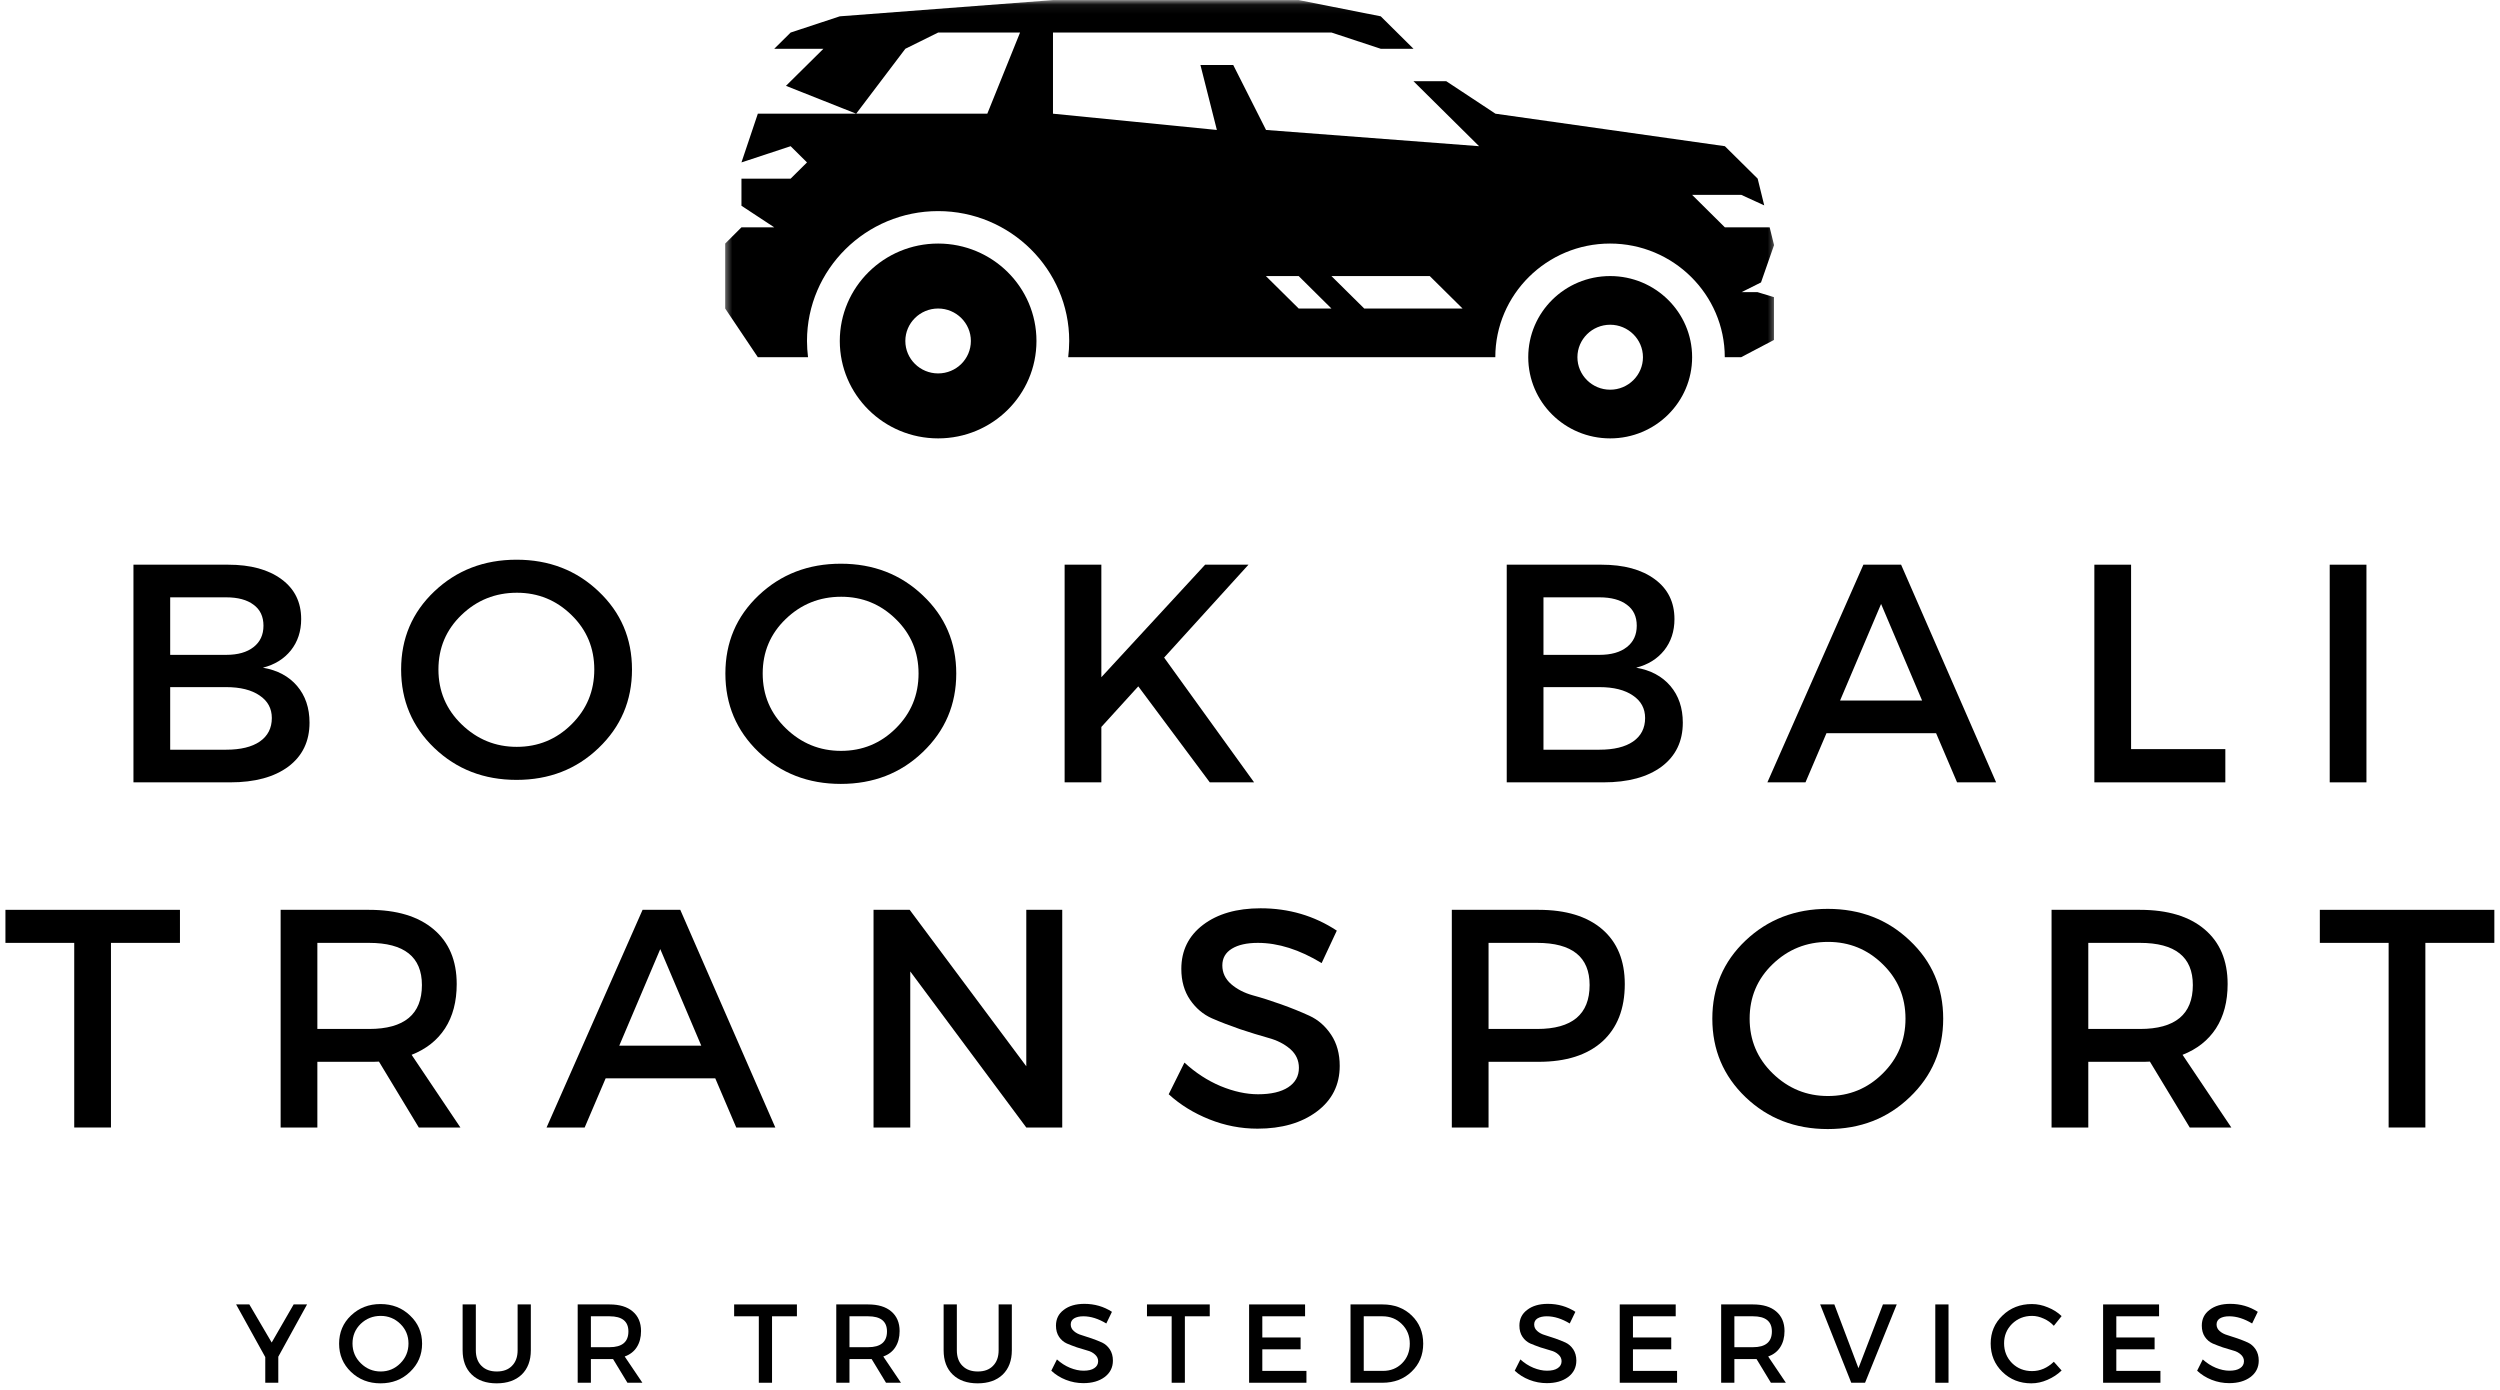 <svg width="268" height="149" viewBox="0 0 268 149" fill="none" xmlns="http://www.w3.org/2000/svg">
<mask id="mask0_6_1054" style="mask-type:luminance" maskUnits="userSpaceOnUse" x="77" y="0" width="114" height="39">
<path d="M77.531 0.062H190.531V39H77.531V0.062Z" fill="white"/>
</mask>
<g mask="url(#mask0_6_1054)">
<path d="M186.667 31.333L188.781 30.276L190.177 26.276L189.708 24.37H184.906L181.396 20.891H186.667L189.125 22.016L188.422 19.151L184.906 15.672L160.312 12.188L155.042 8.708H151.526L158.557 15.672L135.719 13.932L132.203 6.969H128.687L130.448 13.932L112.88 12.188V3.49H142.745L148.016 5.229H151.526L148.016 1.75L139.229 0.01H112.865L90.026 1.75L84.755 3.49L83 5.229H88.271L84.255 9.203L91.781 12.188L97.052 5.229L100.568 3.49H109.349L105.839 12.188H81.24L79.484 17.412L84.755 15.672L86.51 17.412L84.755 19.151H79.484V22.057L83 24.37H79.484L77.74 26.109V33.073L81.24 38.292H86.62C86.552 37.719 86.51 37.141 86.51 36.552C86.51 28.88 92.818 22.63 100.568 22.63C108.312 22.63 114.62 28.88 114.62 36.552C114.62 37.141 114.578 37.719 114.51 38.292H160.297C160.297 31.578 165.818 26.109 172.594 26.109C179.375 26.109 184.896 31.578 184.896 38.292H186.651L190.167 36.443V31.854L188.406 31.318H186.667V31.333ZM139.219 33.073L135.703 29.594H139.219L142.729 33.073H139.219ZM146.245 33.073L142.729 29.594H153.271L156.786 33.073H146.245Z" fill="black"/>
</g>
<path d="M100.568 26.109C94.745 26.109 90.026 30.787 90.026 36.552C90.026 42.323 94.745 46.995 100.568 46.995C106.391 46.995 111.109 42.323 111.109 36.552C111.109 30.787 106.391 26.109 100.568 26.109ZM100.568 40.031C98.63 40.031 97.052 38.474 97.052 36.552C97.052 34.635 98.63 33.073 100.568 33.073C102.505 33.073 104.078 34.635 104.078 36.552C104.078 38.474 102.516 40.031 100.568 40.031Z" fill="black"/>
<path d="M172.609 29.594C167.755 29.594 163.828 33.484 163.828 38.292C163.828 43.104 167.755 46.995 172.609 46.995C177.464 46.995 181.396 43.104 181.396 38.292C181.396 33.484 177.453 29.594 172.609 29.594ZM172.609 41.776C170.672 41.776 169.099 40.214 169.099 38.292C169.099 36.375 170.672 34.812 172.609 34.812C174.547 34.812 176.125 36.375 176.125 38.292C176.125 40.214 174.547 41.776 172.609 41.776Z" fill="black"/>
<path d="M29.833 145.439V148.231H28.437V145.481L25.312 139.835H26.729L29.125 143.919L31.479 139.835H32.916L29.833 145.439Z" fill="black"/>
<path d="M37.623 141.023C38.482 140.205 39.539 139.794 40.789 139.794C42.05 139.794 43.107 140.205 43.956 141.023C44.815 141.83 45.248 142.835 45.248 144.044C45.248 145.241 44.815 146.247 43.956 147.064C43.107 147.887 42.05 148.294 40.789 148.294C39.539 148.294 38.482 147.887 37.623 147.064C36.774 146.247 36.352 145.241 36.352 144.044C36.352 142.835 36.774 141.83 37.623 141.023ZM40.81 141.064C39.977 141.064 39.258 141.351 38.664 141.919C38.081 142.491 37.789 143.189 37.789 144.023C37.789 144.856 38.086 145.564 38.685 146.148C39.279 146.731 39.987 147.023 40.81 147.023C41.628 147.023 42.331 146.731 42.914 146.148C43.498 145.564 43.789 144.856 43.789 144.023C43.789 143.189 43.498 142.491 42.914 141.919C42.331 141.351 41.628 141.064 40.81 141.064Z" fill="black"/>
<path d="M56.905 139.835V144.752C56.905 145.851 56.577 146.721 55.926 147.356C55.27 147.981 54.374 148.294 53.239 148.294C52.114 148.294 51.223 147.981 50.572 147.356C49.916 146.721 49.593 145.851 49.593 144.752V139.835H51.009V144.752C51.009 145.46 51.207 146.017 51.614 146.419C52.015 146.825 52.562 147.023 53.259 147.023C53.952 147.023 54.494 146.825 54.884 146.419C55.285 146.017 55.489 145.46 55.489 144.752V139.835H56.905Z" fill="black"/>
<path d="M67.261 148.231L65.719 145.689C65.636 145.689 65.511 145.689 65.344 145.689H63.344V148.231H61.928V139.835H65.344C66.412 139.835 67.24 140.085 67.823 140.585C68.417 141.085 68.719 141.788 68.719 142.689C68.719 143.372 68.563 143.95 68.261 144.419C67.969 144.877 67.537 145.21 66.969 145.419L68.865 148.231H67.261ZM63.344 144.419H65.344C66.688 144.419 67.365 143.856 67.365 142.731C67.365 141.648 66.688 141.106 65.344 141.106H63.344V144.419Z" fill="black"/>
<path d="M85.429 141.106H82.762V148.231H81.345V141.106H78.7V139.835H85.429V141.106Z" fill="black"/>
<path d="M94.981 148.231L93.439 145.689C93.356 145.689 93.231 145.689 93.064 145.689H91.064V148.231H89.648V139.835H93.064C94.132 139.835 94.96 140.085 95.543 140.585C96.137 141.085 96.439 141.788 96.439 142.689C96.439 143.372 96.283 143.95 95.981 144.419C95.689 144.877 95.257 145.21 94.689 145.419L96.585 148.231H94.981ZM91.064 144.419H93.064C94.408 144.419 95.085 143.856 95.085 142.731C95.085 141.648 94.408 141.106 93.064 141.106H91.064V144.419Z" fill="black"/>
<path d="M108.469 139.835V144.752C108.469 145.851 108.141 146.721 107.49 147.356C106.834 147.981 105.938 148.294 104.803 148.294C103.678 148.294 102.787 147.981 102.136 147.356C101.48 146.721 101.157 145.851 101.157 144.752V139.835H102.574V144.752C102.574 145.46 102.772 146.017 103.178 146.419C103.579 146.825 104.126 147.023 104.824 147.023C105.516 147.023 106.058 146.825 106.449 146.419C106.85 146.017 107.053 145.46 107.053 144.752V139.835H108.469Z" fill="black"/>
<path d="M116.242 139.773C117.335 139.773 118.325 140.059 119.2 140.627L118.596 141.877C117.747 141.366 116.929 141.106 116.138 141.106C115.721 141.106 115.388 141.184 115.138 141.335C114.898 141.491 114.783 141.705 114.783 141.981C114.783 142.262 114.893 142.497 115.117 142.689C115.335 142.887 115.617 143.033 115.95 143.127C116.283 143.226 116.643 143.346 117.033 143.481C117.434 143.622 117.804 143.767 118.138 143.919C118.471 144.075 118.747 144.314 118.971 144.648C119.19 144.981 119.304 145.387 119.304 145.856C119.304 146.596 119.002 147.184 118.408 147.627C117.825 148.059 117.065 148.273 116.138 148.273C115.497 148.273 114.872 148.158 114.263 147.919C113.664 147.684 113.143 147.356 112.7 146.939L113.304 145.731C113.731 146.122 114.2 146.419 114.7 146.627C115.21 146.835 115.7 146.939 116.158 146.939C116.658 146.939 117.039 146.851 117.304 146.669C117.58 146.491 117.721 146.241 117.721 145.919C117.721 145.642 117.606 145.408 117.388 145.21C117.164 145.002 116.888 144.856 116.554 144.773C116.221 144.679 115.851 144.564 115.45 144.439C115.059 144.304 114.7 144.163 114.367 144.023C114.033 143.872 113.752 143.637 113.533 143.314C113.309 142.981 113.2 142.58 113.2 142.106C113.2 141.398 113.476 140.835 114.033 140.419C114.585 139.991 115.325 139.773 116.242 139.773Z" fill="black"/>
<path d="M129.685 141.106H127.018V148.231H125.602V141.106H122.956V139.835H129.685V141.106Z" fill="black"/>
<path d="M139.904 141.106H135.32V143.377H139.425V144.648H135.32V146.96H140.05V148.231H133.904V139.835H139.904V141.106Z" fill="black"/>
<path d="M144.776 139.835H148.213C149.474 139.835 150.515 140.231 151.338 141.023C152.156 141.814 152.568 142.825 152.568 144.044C152.568 145.252 152.151 146.252 151.318 147.044C150.495 147.835 149.453 148.231 148.193 148.231H144.776V139.835ZM146.193 141.106V146.96H148.255C149.073 146.96 149.755 146.689 150.297 146.148C150.849 145.596 151.13 144.892 151.13 144.044C151.13 143.2 150.844 142.497 150.276 141.939C149.719 141.387 149.026 141.106 148.193 141.106H146.193Z" fill="black"/>
<path d="M165.922 139.773C167.016 139.773 168.005 140.059 168.88 140.627L168.276 141.877C167.427 141.366 166.609 141.106 165.818 141.106C165.401 141.106 165.068 141.184 164.818 141.335C164.578 141.491 164.464 141.705 164.464 141.981C164.464 142.262 164.573 142.497 164.797 142.689C165.016 142.887 165.297 143.033 165.63 143.127C165.964 143.226 166.323 143.346 166.714 143.481C167.115 143.622 167.484 143.767 167.818 143.919C168.151 144.075 168.427 144.314 168.651 144.648C168.87 144.981 168.984 145.387 168.984 145.856C168.984 146.596 168.682 147.184 168.089 147.627C167.505 148.059 166.745 148.273 165.818 148.273C165.177 148.273 164.552 148.158 163.943 147.919C163.344 147.684 162.823 147.356 162.38 146.939L162.984 145.731C163.412 146.122 163.88 146.419 164.38 146.627C164.891 146.835 165.38 146.939 165.839 146.939C166.339 146.939 166.719 146.851 166.984 146.669C167.26 146.491 167.401 146.241 167.401 145.919C167.401 145.642 167.287 145.408 167.068 145.21C166.844 145.002 166.568 144.856 166.234 144.773C165.901 144.679 165.531 144.564 165.13 144.439C164.74 144.304 164.38 144.163 164.047 144.023C163.714 143.872 163.432 143.637 163.214 143.314C162.99 142.981 162.88 142.58 162.88 142.106C162.88 141.398 163.156 140.835 163.714 140.419C164.266 139.991 165.005 139.773 165.922 139.773Z" fill="black"/>
<path d="M179.636 141.106H175.053V143.377H179.157V144.648H175.053V146.96H179.782V148.231H173.636V139.835H179.636V141.106Z" fill="black"/>
<path d="M189.841 148.231L188.3 145.689C188.216 145.689 188.091 145.689 187.925 145.689H185.925V148.231H184.508V139.835H187.925C188.992 139.835 189.821 140.085 190.404 140.585C190.998 141.085 191.3 141.788 191.3 142.689C191.3 143.372 191.143 143.95 190.841 144.419C190.55 144.877 190.117 145.21 189.55 145.419L191.446 148.231H189.841ZM185.925 144.419H187.925C189.268 144.419 189.946 143.856 189.946 142.731C189.946 141.648 189.268 141.106 187.925 141.106H185.925V144.419Z" fill="black"/>
<path d="M199.934 148.231H198.455L195.122 139.835H196.642L199.226 146.669L201.851 139.835H203.33L199.934 148.231Z" fill="black"/>
<path d="M208.881 148.231H207.464V139.835H208.881V148.231Z" fill="black"/>
<path d="M217.817 139.794C218.401 139.794 218.968 139.913 219.526 140.148C220.093 140.372 220.588 140.684 221.005 141.085L220.171 142.127C219.864 141.794 219.505 141.538 219.088 141.356C218.671 141.163 218.255 141.064 217.838 141.064C216.989 141.064 216.276 141.351 215.692 141.919C215.119 142.491 214.838 143.184 214.838 144.002C214.838 144.835 215.119 145.544 215.692 146.127C216.276 146.7 216.989 146.981 217.838 146.981C218.698 146.981 219.474 146.648 220.171 145.981L221.005 146.919C220.573 147.335 220.067 147.669 219.484 147.919C218.911 148.169 218.338 148.294 217.755 148.294C216.531 148.294 215.494 147.887 214.651 147.064C213.817 146.247 213.401 145.231 213.401 144.023C213.401 142.83 213.823 141.83 214.671 141.023C215.515 140.205 216.567 139.794 217.817 139.794Z" fill="black"/>
<path d="M231.452 141.106H226.869V143.377H230.973V144.648H226.869V146.96H231.598V148.231H225.452V139.835H231.452V141.106Z" fill="black"/>
<path d="M239.074 139.773C240.168 139.773 241.158 140.059 242.033 140.627L241.428 141.877C240.579 141.366 239.762 141.106 238.97 141.106C238.553 141.106 238.22 141.184 237.97 141.335C237.731 141.491 237.616 141.705 237.616 141.981C237.616 142.262 237.725 142.497 237.949 142.689C238.168 142.887 238.449 143.033 238.783 143.127C239.116 143.226 239.475 143.346 239.866 143.481C240.267 143.622 240.637 143.767 240.97 143.919C241.303 144.075 241.579 144.314 241.803 144.648C242.022 144.981 242.137 145.387 242.137 145.856C242.137 146.596 241.835 147.184 241.241 147.627C240.658 148.059 239.897 148.273 238.97 148.273C238.329 148.273 237.704 148.158 237.095 147.919C236.496 147.684 235.975 147.356 235.533 146.939L236.137 145.731C236.564 146.122 237.033 146.419 237.533 146.627C238.043 146.835 238.533 146.939 238.991 146.939C239.491 146.939 239.871 146.851 240.137 146.669C240.413 146.491 240.553 146.241 240.553 145.919C240.553 145.642 240.439 145.408 240.22 145.21C239.996 145.002 239.72 144.856 239.387 144.773C239.053 144.679 238.684 144.564 238.283 144.439C237.892 144.304 237.533 144.163 237.199 144.023C236.866 143.872 236.585 143.637 236.366 143.314C236.142 142.981 236.033 142.58 236.033 142.106C236.033 141.398 236.309 140.835 236.866 140.419C237.418 139.991 238.158 139.773 239.074 139.773Z" fill="black"/>
<path d="M14.306 60.535H24.452C26.869 60.535 28.775 61.055 30.181 62.097C31.583 63.128 32.286 64.55 32.286 66.368C32.286 67.675 31.916 68.795 31.181 69.722C30.442 70.639 29.442 71.258 28.181 71.576C29.734 71.842 30.958 72.493 31.848 73.534C32.734 74.576 33.181 75.889 33.181 77.472C33.181 79.472 32.421 81.045 30.911 82.18C29.395 83.305 27.317 83.868 24.681 83.868H14.306V60.535ZM18.244 64.034V70.201H24.244C25.494 70.201 26.473 69.925 27.181 69.368C27.89 68.816 28.244 68.05 28.244 67.076C28.244 66.092 27.89 65.342 27.181 64.826C26.484 64.3 25.504 64.034 24.244 64.034H18.244ZM18.244 73.659V80.368H24.244C25.796 80.368 26.999 80.076 27.848 79.493C28.708 78.899 29.14 78.055 29.14 76.972C29.14 75.946 28.702 75.139 27.827 74.555C26.963 73.962 25.77 73.659 24.244 73.659H18.244Z" fill="black"/>
<path d="M46.562 63.396C48.948 61.135 51.885 60 55.375 60C58.859 60 61.792 61.135 64.167 63.396C66.552 65.646 67.75 68.438 67.75 71.771C67.75 75.104 66.552 77.912 64.167 80.188C61.792 82.469 58.859 83.604 55.375 83.604C51.885 83.604 48.948 82.469 46.562 80.188C44.188 77.912 43 75.104 43 71.771C43 68.438 44.188 65.646 46.562 63.396ZM55.417 63.542C53.094 63.542 51.109 64.344 49.458 65.938C47.818 67.521 47 69.469 47 71.771C47 74.078 47.823 76.037 49.479 77.646C51.146 79.26 53.115 80.062 55.396 80.062C57.688 80.062 59.646 79.26 61.271 77.646C62.896 76.037 63.708 74.078 63.708 71.771C63.708 69.469 62.896 67.521 61.271 65.938C59.646 64.344 57.693 63.542 55.417 63.542Z" fill="black"/>
<path d="M81.323 63.826C83.709 61.566 86.646 60.43 90.136 60.43C93.62 60.43 96.553 61.566 98.928 63.826C101.313 66.076 102.511 68.868 102.511 72.201C102.511 75.535 101.313 78.342 98.928 80.618C96.553 82.899 93.62 84.035 90.136 84.035C86.646 84.035 83.709 82.899 81.323 80.618C78.948 78.342 77.761 75.535 77.761 72.201C77.761 68.868 78.948 66.076 81.323 63.826ZM90.178 63.972C87.855 63.972 85.87 64.774 84.219 66.368C82.579 67.951 81.761 69.899 81.761 72.201C81.761 74.508 82.584 76.467 84.24 78.076C85.907 79.691 87.876 80.493 90.157 80.493C92.448 80.493 94.407 79.691 96.032 78.076C97.657 76.467 98.469 74.508 98.469 72.201C98.469 69.899 97.657 67.951 96.032 66.368C94.407 64.774 92.454 63.972 90.178 63.972Z" fill="black"/>
<path d="M129.69 83.868L122.023 73.576L118.065 77.93V83.868H114.128V60.535H118.065V72.597L129.19 60.535H133.836L124.794 70.493L134.44 83.868H129.69Z" fill="black"/>
<path d="M161.522 60.535H171.668C174.085 60.535 175.991 61.055 177.397 62.097C178.798 63.128 179.502 64.55 179.502 66.368C179.502 67.675 179.132 68.795 178.397 69.722C177.658 70.639 176.658 71.258 175.397 71.576C176.949 71.842 178.173 72.493 179.064 73.534C179.949 74.576 180.397 75.889 180.397 77.472C180.397 79.472 179.637 81.045 178.127 82.18C176.611 83.305 174.533 83.868 171.897 83.868H161.522V60.535ZM165.46 64.034V70.201H171.46C172.71 70.201 173.689 69.925 174.397 69.368C175.106 68.816 175.46 68.05 175.46 67.076C175.46 66.092 175.106 65.342 174.397 64.826C173.699 64.3 172.72 64.034 171.46 64.034H165.46ZM165.46 73.659V80.368H171.46C173.012 80.368 174.215 80.076 175.064 79.493C175.923 78.899 176.356 78.055 176.356 76.972C176.356 75.946 175.918 75.139 175.043 74.555C174.179 73.962 172.986 73.659 171.46 73.659H165.46Z" fill="black"/>
<path d="M207.548 78.597H195.798L193.548 83.868H189.464L199.756 60.535H203.798L213.985 83.868H209.798L207.548 78.597ZM206.048 75.097L201.652 64.743L197.256 75.097H206.048Z" fill="black"/>
<path d="M228.452 80.305H238.556V83.868H224.515V60.535H228.452V80.305Z" fill="black"/>
<path d="M253.683 83.868H249.745V60.535H253.683V83.868Z" fill="black"/>
<path d="M19.291 101.076H11.895V120.868H7.958V101.076H0.583V97.534H19.291V101.076Z" fill="black"/>
<path d="M44.896 120.868L40.625 113.805C40.401 113.821 40.047 113.826 39.563 113.826H34.021V120.868H30.084V97.534H39.563C42.532 97.534 44.839 98.233 46.48 99.618C48.131 101.009 48.959 102.967 48.959 105.493C48.959 107.368 48.542 108.951 47.709 110.243C46.875 111.524 45.677 112.467 44.125 113.076L49.355 120.868H44.896ZM34.021 110.305H39.563C43.339 110.305 45.23 108.738 45.23 105.597C45.23 102.587 43.339 101.076 39.563 101.076H34.021V110.305Z" fill="black"/>
<path d="M76.676 115.597H64.926L62.676 120.868H58.592L68.884 97.534H72.926L83.113 120.868H78.926L76.676 115.597ZM75.176 112.097L70.78 101.743L66.384 112.097H75.176Z" fill="black"/>
<path d="M113.872 120.868H110.018L97.58 104.139V120.868H93.643V97.534H97.518L110.018 114.305V97.534H113.872V120.868Z" fill="black"/>
<path d="M135.138 97.368C138.164 97.368 140.888 98.17 143.305 99.764L141.68 103.243C139.305 101.8 137.024 101.076 134.847 101.076C133.664 101.076 132.732 101.285 132.055 101.701C131.373 102.118 131.034 102.717 131.034 103.493C131.034 104.274 131.347 104.941 131.972 105.493C132.597 106.035 133.373 106.441 134.305 106.701C135.232 106.951 136.243 107.274 137.326 107.66C138.42 108.05 139.435 108.462 140.368 108.889C141.31 109.321 142.086 110.003 142.701 110.93C143.31 111.847 143.618 112.962 143.618 114.264C143.618 116.305 142.795 117.941 141.159 119.16C139.519 120.384 137.399 120.993 134.805 120.993C133.024 120.993 131.305 120.66 129.638 119.993C127.972 119.326 126.519 118.43 125.284 117.305L126.972 113.91C128.149 114.993 129.441 115.837 130.847 116.43C132.263 117.014 133.602 117.305 134.868 117.305C136.253 117.305 137.331 117.055 138.097 116.555C138.857 116.055 139.243 115.363 139.243 114.472C139.243 113.67 138.93 112.993 138.305 112.451C137.68 111.91 136.899 111.514 135.972 111.264C135.039 111.003 134.024 110.691 132.93 110.326C131.847 109.951 130.836 109.566 129.909 109.16C128.977 108.743 128.201 108.087 127.576 107.18C126.951 106.264 126.638 105.16 126.638 103.868C126.638 101.899 127.414 100.321 128.972 99.139C130.524 97.962 132.581 97.368 135.138 97.368Z" fill="black"/>
<path d="M155.635 97.534H164.948C167.875 97.534 170.146 98.233 171.76 99.618C173.37 101.009 174.177 102.967 174.177 105.493C174.177 108.149 173.37 110.201 171.76 111.66C170.146 113.107 167.875 113.826 164.948 113.826H159.573V120.868H155.635V97.534ZM159.573 101.076V110.305H164.781C168.531 110.305 170.406 108.738 170.406 105.597C170.406 102.587 168.531 101.076 164.781 101.076H159.573Z" fill="black"/>
<path d="M187.123 100.826C189.509 98.566 192.446 97.43 195.936 97.43C199.42 97.43 202.352 98.566 204.727 100.826C207.113 103.076 208.311 105.868 208.311 109.201C208.311 112.535 207.113 115.342 204.727 117.618C202.352 119.899 199.42 121.035 195.936 121.035C192.446 121.035 189.509 119.899 187.123 117.618C184.748 115.342 183.561 112.535 183.561 109.201C183.561 105.868 184.748 103.076 187.123 100.826ZM195.977 100.972C193.655 100.972 191.67 101.774 190.019 103.368C188.378 104.951 187.561 106.899 187.561 109.201C187.561 111.509 188.384 113.467 190.04 115.076C191.707 116.691 193.675 117.493 195.957 117.493C198.248 117.493 200.207 116.691 201.832 115.076C203.457 113.467 204.269 111.509 204.269 109.201C204.269 106.899 203.457 104.951 201.832 103.368C200.207 101.774 198.253 100.972 195.977 100.972Z" fill="black"/>
<path d="M234.74 120.868L230.469 113.805C230.245 113.821 229.891 113.826 229.406 113.826H223.865V120.868H219.927V97.534H229.406C232.375 97.534 234.683 98.233 236.323 99.618C237.974 101.009 238.802 102.967 238.802 105.493C238.802 107.368 238.386 108.951 237.552 110.243C236.719 111.524 235.521 112.467 233.969 113.076L239.198 120.868H234.74ZM223.865 110.305H229.406C233.183 110.305 235.073 108.738 235.073 105.597C235.073 102.587 233.183 101.076 229.406 101.076H223.865V110.305Z" fill="black"/>
<path d="M267.394 101.076H259.999V120.868H256.061V101.076H248.686V97.534H267.394V101.076Z" fill="black"/>
</svg>
